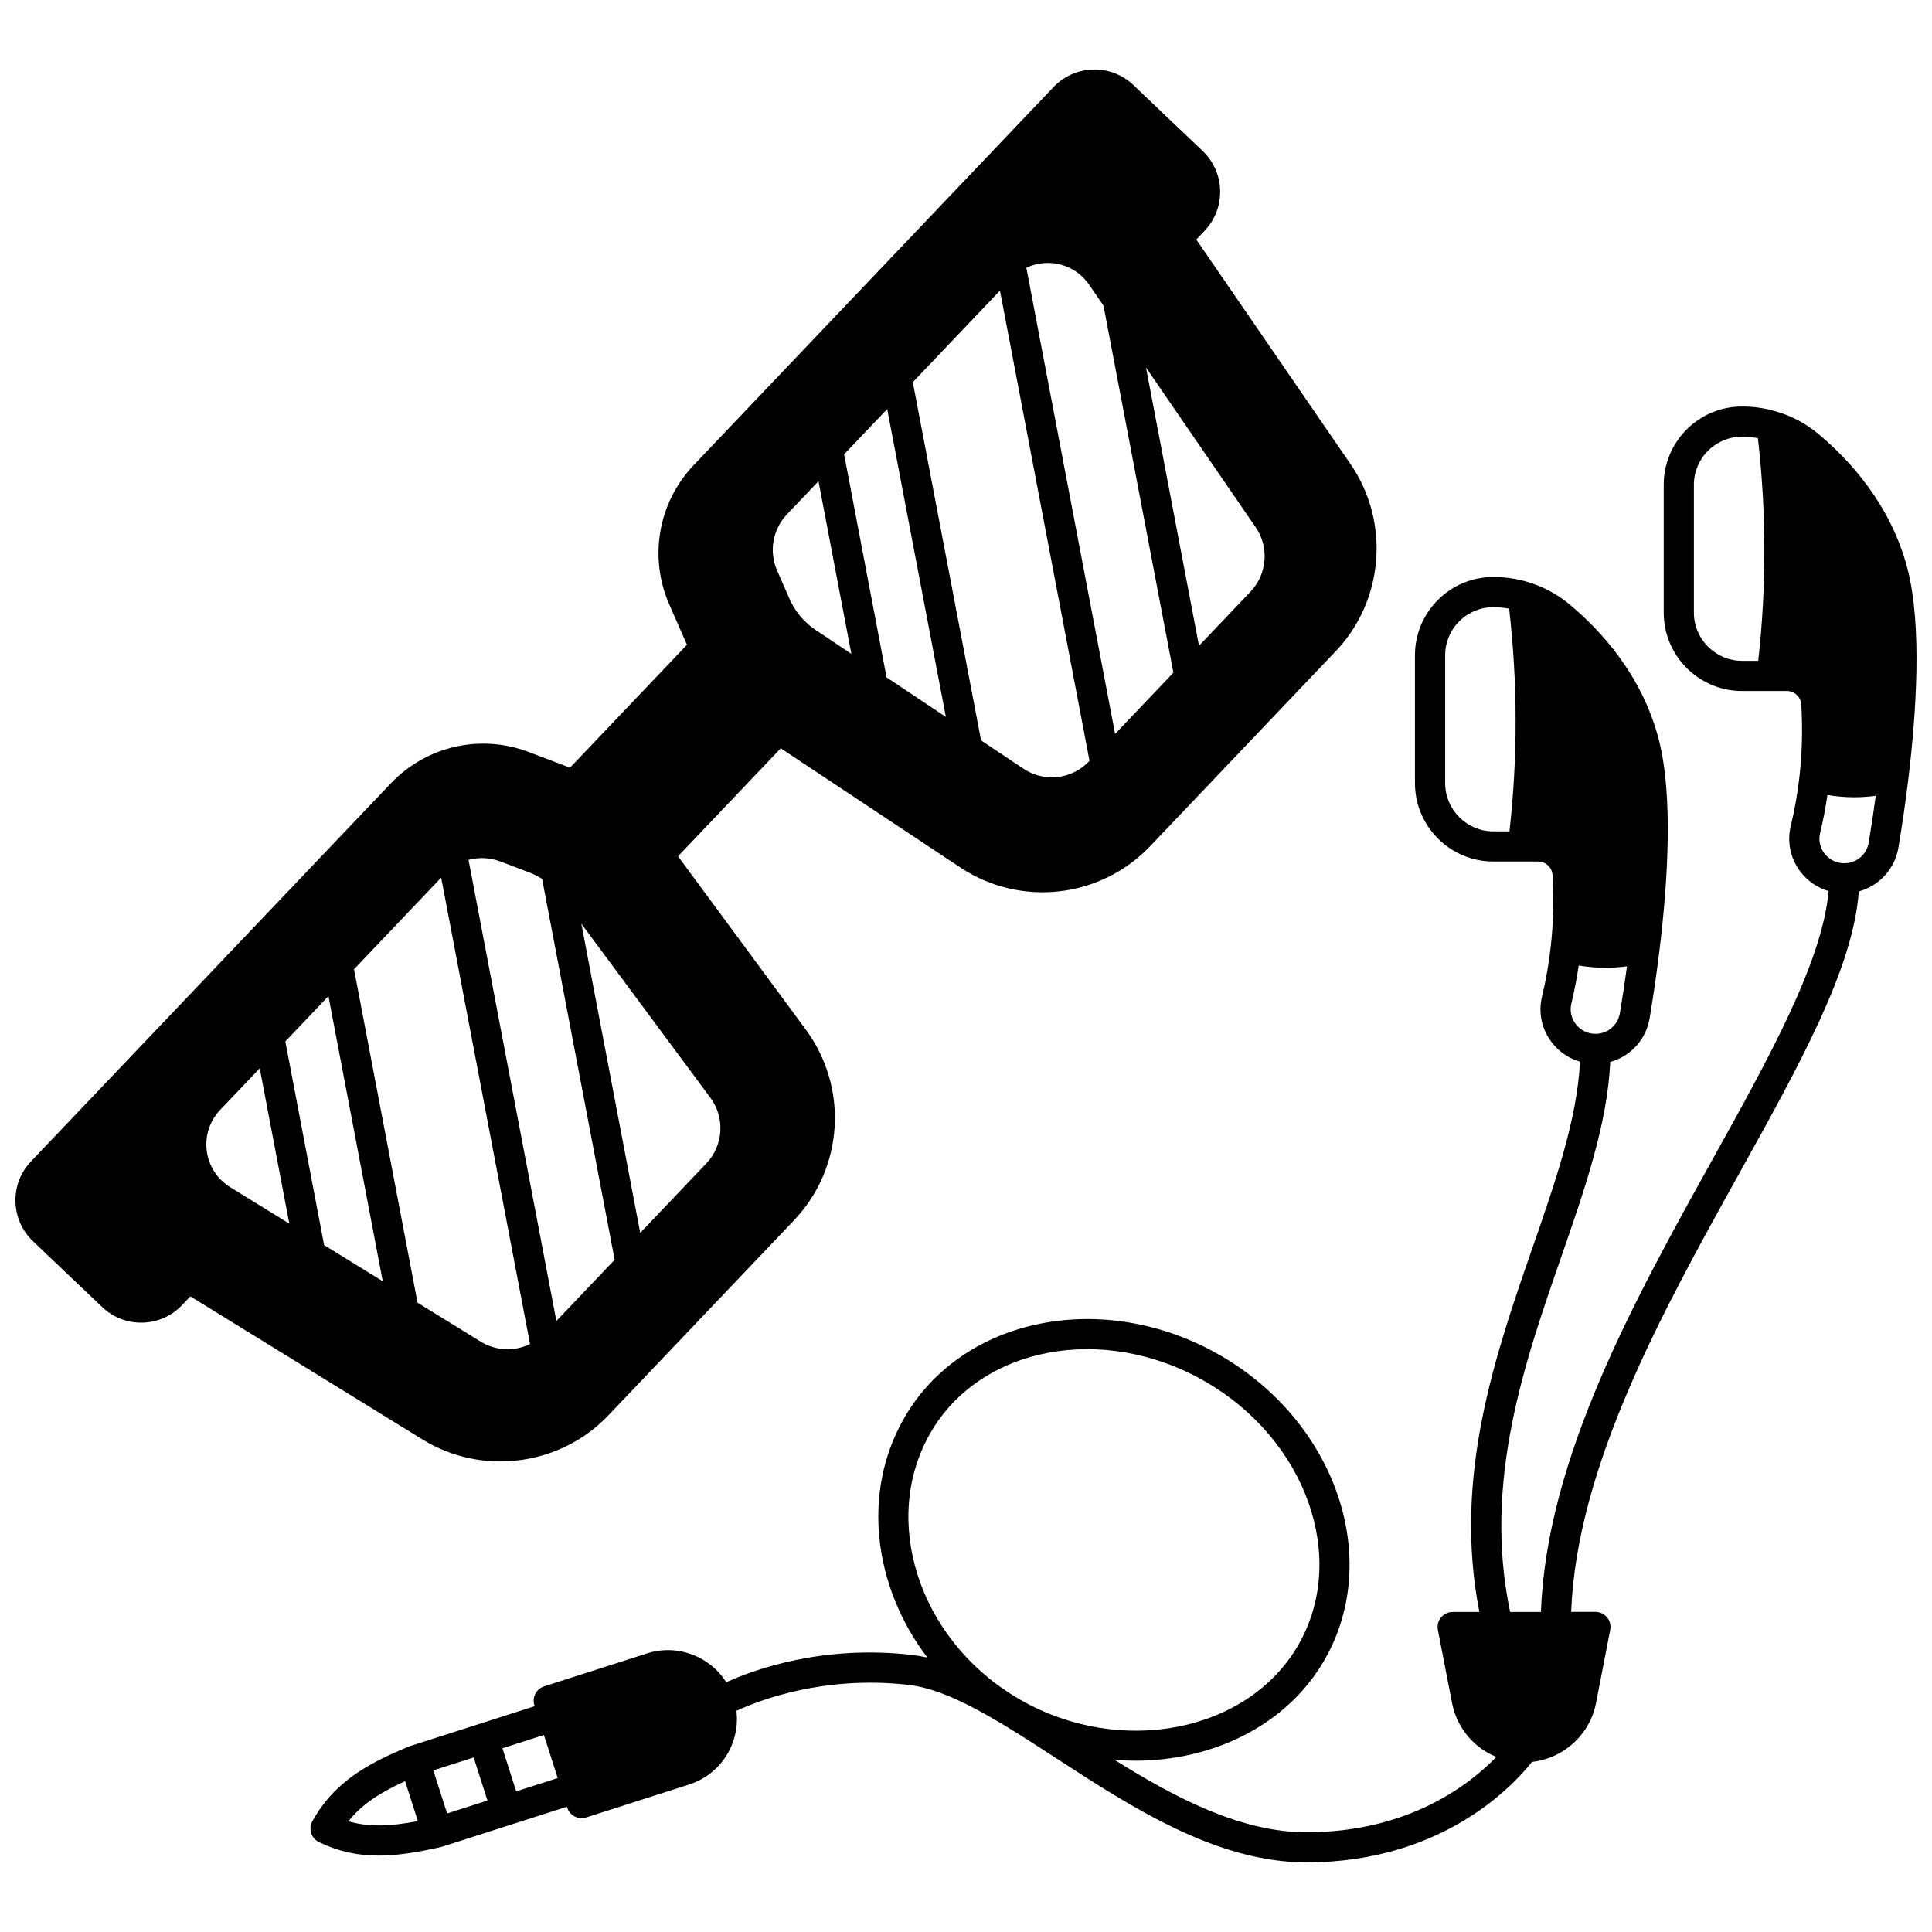 <?xml version="1.0" encoding="UTF-8"?>
<!-- Uploaded to: SVG Repo, www.svgrepo.com, Generator: SVG Repo Mixer Tools -->
<svg width="800px" height="800px" version="1.1" viewBox="144 144 512 512" xmlns="http://www.w3.org/2000/svg">
 <defs>
  <clipPath id="b">
   <path d="m148.09 162h360.91v370h-360.91z"/>
  </clipPath>
  <clipPath id="a">
   <path d="m226 251h425.9v387h-425.9z"/>
  </clipPath>
 </defs>
 <g>
  <g clip-path="url(#b)">
   <path d="m276.58 531.29c10.555 0 21.02-4.188 28.648-12.207l49.133-51.621c13.227-13.887 14.566-35.172 3.184-50.617l-33.867-45.922 27.234-28.617 47.539 31.562c15.977 10.605 37.176 8.223 50.402-5.672l49.133-51.621c12.781-13.422 14.441-34.254 3.949-49.535l-40.902-59.559 2.191-2.309c2.758-2.894 4.223-6.695 4.125-10.695s-1.746-7.723-4.644-10.48l-18.32-17.434c-2.894-2.762-6.684-4.242-10.691-4.137-4.004 0.098-7.734 1.746-10.5 4.648l-95.328 100.16c-9.438 9.914-11.988 24.426-6.492 36.973l4.68 10.668-31 32.574-10.887-4.141c-12.797-4.875-27.16-1.617-36.598 8.297l-95.336 100.16c-2.762 2.891-4.227 6.688-4.133 10.684 0.098 4.008 1.746 7.734 4.648 10.496l18.32 17.43c2.894 2.766 6.723 4.238 10.699 4.137 4.004-0.098 7.727-1.75 10.48-4.648l2.203-2.312 61.5 37.914c6.356 3.922 13.512 5.824 20.629 5.824zm200.2-247.55c3.606 5.254 3.035 12.418-1.359 17.031l-13.676 14.367-14.043-73.734zm-52.848-69.863c3.559 0.609 6.644 2.59 8.695 5.578l3.812 5.551 18.523 97.262-15.449 16.23-23.523-123.54c2.445-1.152 5.231-1.555 7.941-1.086zm-12.391-0.914 0.004 0.004h-0.004zm-2.539 8.055 23.727 124.61-0.152 0.16c-4.555 4.789-11.855 5.598-17.352 1.93l-11.23-7.5-18.09-94.941zm-29.883 31.387 15.547 81.59-15.715-10.492-11.254-59.098zm-26.551 27.883 8.344-8.762 8.711 45.75-9.453-6.312c-3.066-2.047-5.473-4.914-6.953-8.281l-3.262-7.465c-2.227-5.062-1.199-10.922 2.613-14.93zm-63.664 221.86-0.004-0.004h0.004zm43.344-67.246c3.938 5.305 3.484 12.633-1.066 17.422l-17.516 18.398-15.605-81.93zm-55.648-62.602 7.617 2.891c1.195 0.453 2.348 1.035 3.449 1.738l19.223 100.92-15.445 16.227-23.277-122.2c2.754-0.742 5.711-0.609 8.434 0.426zm-71.598 86.316c-3.43-2.113-5.691-5.613-6.207-9.609-0.52-3.992 0.777-7.957 3.547-10.871l10.492-11.023 7.84 41.164zm24.891 15.344-10.277-53.977 11.422-12 14.395 75.559zm7.93-73.105 23.094-24.266 23.543 123.59c-4.129 2.027-9.039 1.848-13.07-0.633l-16.734-10.316z"/>
  </g>
  <g clip-path="url(#a)">
   <path d="m649.48 294.61c-4.438-16.906-15.316-28.727-23.664-35.668-3.309-2.746-7.078-4.738-11.172-5.914-2.891-0.859-5.906-1.297-8.969-1.297-5.543 0-10.758 2.156-14.699 6.082-3.918 3.93-6.074 9.145-6.074 14.68v33.867c0 11.449 9.32 20.762 20.773 20.762h11.855c2.019 0 3.699 1.57 3.824 3.562 0.383 6.242 0.234 12.562-0.441 18.781-0.504 4.582-1.289 9.094-2.34 13.41-1.047 4.324-0.062 8.812 2.699 12.32 1.902 2.418 4.461 4.109 7.32 4.953-1.602 18.637-15.781 44.172-30.75 71.113-20.672 37.211-44.012 79.23-45.477 119.92h-8.164c-7.231-34.262 3.746-65.871 13.465-93.855 6.316-18.184 12.301-35.426 13.062-51.891 5.344-1.477 9.492-5.91 10.445-11.617 1.031-6.172 1.918-12.316 2.633-18.25 2.082-17.059 3.723-40.586-0.262-55.766-4.43-16.926-15.316-28.746-23.66-35.676-3.281-2.734-7.051-4.731-11.188-5.934-2.894-0.852-5.906-1.281-8.945-1.281-5.543 0-10.758 2.156-14.699 6.082-3.918 3.93-6.074 9.148-6.074 14.688v33.859c0 11.453 9.32 20.773 20.773 20.773h11.848c2.023 0 3.707 1.559 3.828 3.562 0.395 6.238 0.242 12.555-0.445 18.785-0.48 4.484-1.266 8.992-2.328 13.395-1.051 4.32-0.074 8.816 2.688 12.328 1.914 2.438 4.496 4.137 7.379 4.977-0.773 15.242-6.531 31.84-12.609 49.344-9.914 28.547-21.082 60.738-14.062 96.48h-7.07c-1.195 0-2.324 0.531-3.086 1.453-0.758 0.922-1.066 2.133-0.84 3.305l3.758 19.391c0.852 4.414 3.234 8.426 6.711 11.293 1.516 1.254 3.219 2.242 5.019 2.981-6.953 7.203-23.113 19.969-50.348 19.969-17.387 0-34.789-9.168-50.852-19.203 1.859 0.152 3.715 0.234 5.559 0.234 20.684 0 40.145-9.449 50.066-26.629 15.484-26.82 3.117-63.055-27.566-80.777-30.691-17.707-68.254-10.305-83.734 16.508-11.414 19.766-8.199 44.719 6.094 63.574-1.414-0.32-2.785-0.559-4.129-0.711-23.586-2.691-41.621 3.82-49.172 7.246-4.332-6.859-12.898-10.234-20.977-7.652l-27.27 8.738c-2.102 0.672-3.262 2.922-2.59 5.019l0.078 0.242-33.113 10.598c-0.113 0.035-0.223 0.078-0.332 0.121-9.992 4.203-19.461 8.879-25.473 19.777-0.531 0.965-0.645 2.102-0.309 3.152 0.336 1.047 1.09 1.91 2.082 2.387 5.285 2.531 10.348 3.559 15.773 3.559 5.019 0 10.348-0.879 16.453-2.254 0.113-0.027 0.227-0.059 0.34-0.094l33.109-10.598 0.082 0.25c0.543 1.699 2.117 2.781 3.809 2.781 0.402 0 0.816-0.062 1.219-0.191l27.273-8.727c7.586-2.434 12.684-9.418 12.684-17.383 0-0.719-0.059-1.438-0.141-2.152 6.203-2.863 23.312-9.422 45.574-6.879 6.316 0.719 13.746 3.777 24.09 9.918l0.387 0.23c0.375 0.223 0.75 0.445 1.125 0.672 4.394 2.66 8.875 5.57 13.621 8.656 19.883 12.922 42.418 27.57 66.242 27.57 36.168 0 55.012-20.551 59.793-26.629 8.371-0.914 15.344-7.188 16.977-15.605l3.758-19.395c0.227-1.172-0.082-2.383-0.84-3.305-0.758-0.922-1.891-1.453-3.086-1.453h-6.426c1.496-38.695 24.277-79.707 44.461-116.04 16.188-29.141 30.281-54.52 31.773-74.891 5.367-1.461 9.543-5.902 10.5-11.621 1.035-6.188 1.922-12.328 2.633-18.25 2.07-17.062 3.707-40.598-0.262-55.77zm-39.531 24.516h-4.273c-7.043 0-12.777-5.727-12.777-12.766v-33.867c0-3.406 1.328-6.613 3.734-9.023 2.422-2.414 5.633-3.742 9.043-3.742 1.414 0 2.809 0.141 4.184 0.387 2.254 19.594 2.285 39.414 0.09 59.012zm-65.926 45.195h-4.262c-7.043 0-12.777-5.731-12.777-12.777v-33.859c0-3.41 1.328-6.621 3.734-9.035 2.422-2.414 5.633-3.742 9.043-3.742 1.406 0 2.801 0.137 4.176 0.383 2.258 19.602 2.289 39.426 0.086 59.031zm17.609 51.125c-1.234-1.57-1.676-3.574-1.203-5.504 0.801-3.32 1.445-6.691 1.941-10.066 2.34 0.379 4.684 0.594 7.031 0.594 1.922 0 3.844-0.129 5.766-0.383-0.555 4.09-1.18 8.242-1.879 12.418-0.527 3.168-3.25 5.469-6.473 5.469-2.031 0-3.922-0.922-5.184-2.527zm-325.29 211.22c3.586-4.551 8.398-7.606 15.008-10.641l3.391 10.586c-7.141 1.367-12.832 1.676-18.398 0.055zm26.148-2.078-3.656-11.418 10.695-3.422 3.652 11.418zm18.309-5.859-3.652-11.418 10.996-3.519 3.656 11.418zm133.6-24.27c-0.367-0.223-0.734-0.441-1.109-0.664l-0.355-0.211c-25.586-15.555-35.605-46.898-22.34-69.875 13.273-22.992 45.938-29.086 72.809-13.582 26.863 15.516 37.918 46.852 24.637 69.852-13.316 23.078-47.039 29.707-73.641 14.48zm224.82-227.14c-0.527 3.164-3.25 5.457-6.473 5.457-2.039 0-3.93-0.918-5.191-2.519-1.234-1.57-1.676-3.57-1.211-5.492 0.797-3.269 1.441-6.644 1.949-10.074 2.34 0.379 4.688 0.594 7.035 0.594 1.922 0 3.844-0.129 5.766-0.383-0.551 4.086-1.176 8.238-1.875 12.418z"/>
  </g>
 </g>
</svg>